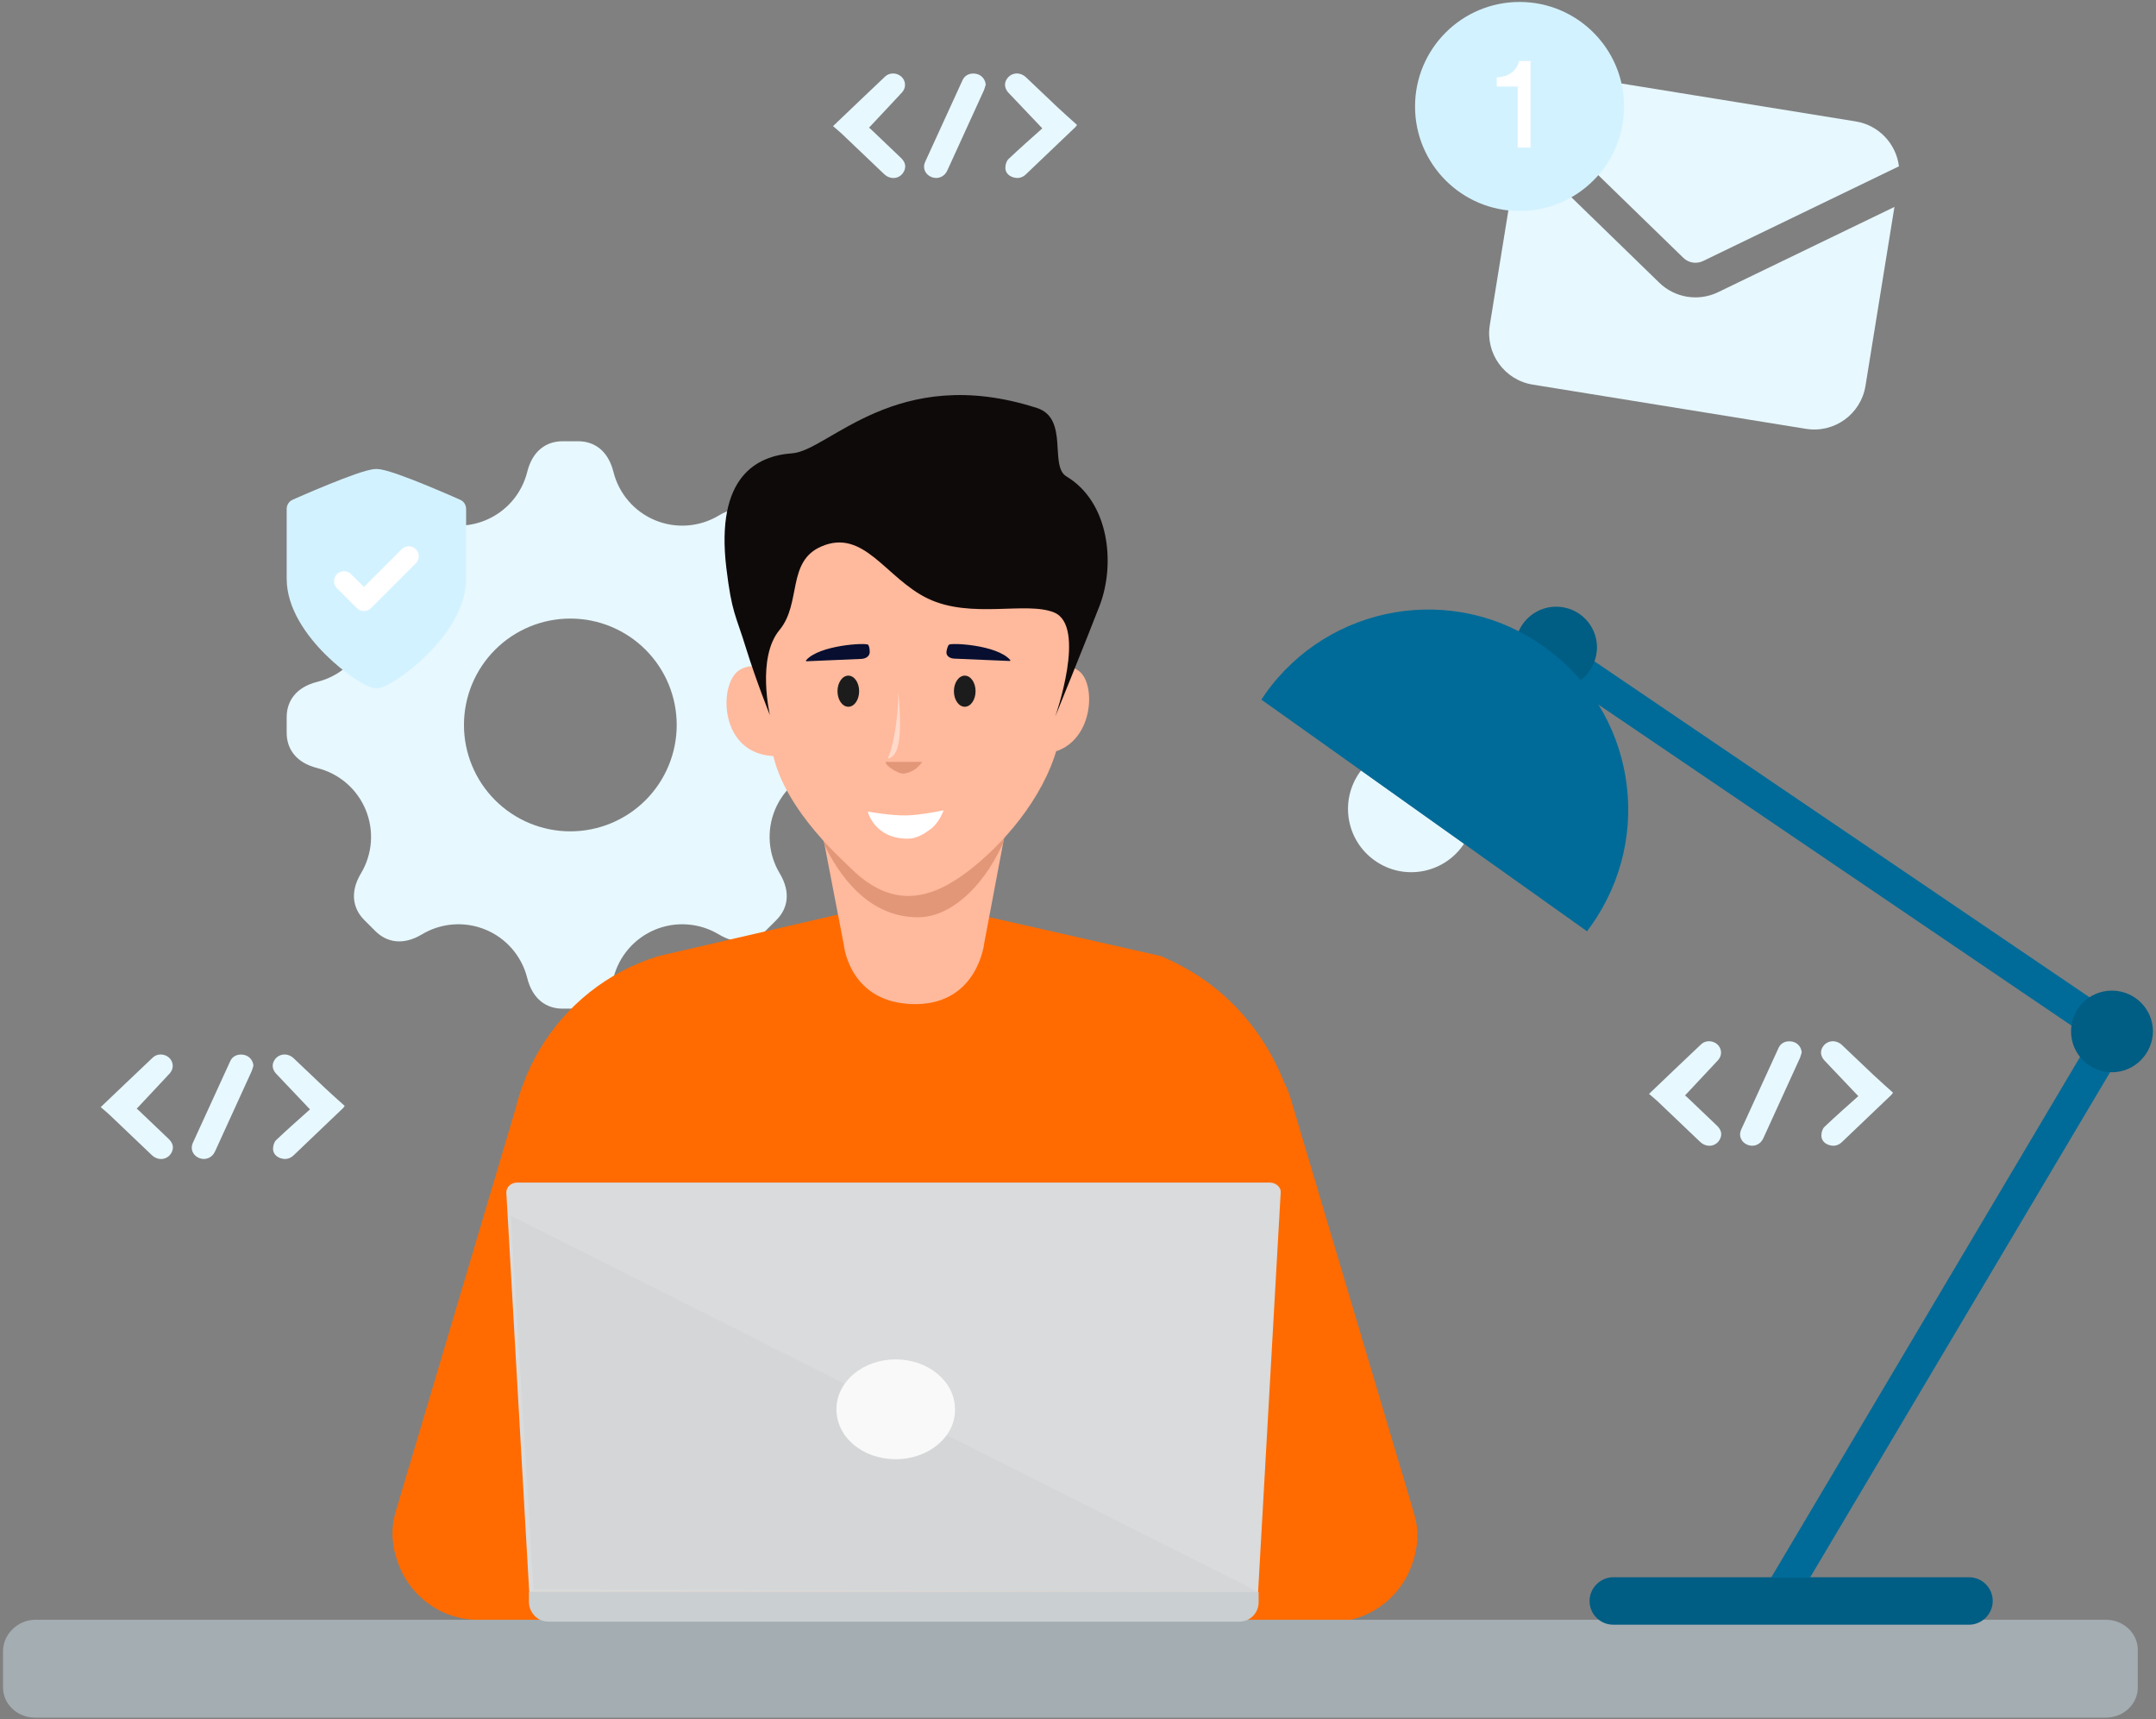 <svg width="444" height="354" viewBox="0 0 444 354" fill="none" xmlns="http://www.w3.org/2000/svg" aria-hidden="true"><rect x="0" y="0" width="444" height="354" fill="#808080" stroke="none"/><path d="M81.655 311.069L84.283 301.95L105.875 298.239L143.773 333.551H98.571C86.857 333.551 78.41 322.324 81.655 311.069Z" fill="#FF6B00"/><path fill-rule="evenodd" clip-rule="evenodd" d="M71.347 137.287C69.619 138.777 67.566 139.841 65.353 140.395C60.935 141.497 59.036 144.382 59.036 147.675V150.873C59.036 154.159 60.92 157.051 65.353 158.153C67.566 158.707 69.619 159.771 71.347 161.261C73.074 162.75 74.429 164.624 75.302 166.732C76.175 168.84 76.543 171.122 76.374 173.398C76.206 175.673 75.508 177.877 74.334 179.833C71.99 183.747 72.698 187.121 75.021 189.443L77.284 191.706C79.614 194.036 82.987 194.737 86.894 192.393C88.85 191.219 91.054 190.521 93.329 190.353C95.605 190.184 97.888 190.552 99.995 191.425C102.103 192.298 103.977 193.653 105.466 195.381C106.956 197.108 108.02 199.161 108.574 201.374C109.684 205.807 112.568 207.691 115.854 207.691H119.052C122.338 207.691 125.23 205.807 126.332 201.374C126.886 199.161 127.95 197.108 129.44 195.381C130.929 193.653 132.803 192.298 134.911 191.425C137.018 190.552 139.301 190.184 141.576 190.353C143.852 190.521 146.056 191.219 148.012 192.393C151.911 194.737 155.292 194.036 157.622 191.706L159.885 189.443C162.215 187.121 162.923 183.747 160.572 179.833C159.398 177.877 158.7 175.673 158.531 173.398C158.363 171.122 158.731 168.84 159.604 166.732C160.477 164.624 161.832 162.75 163.559 161.261C165.287 159.771 167.34 158.707 169.553 158.153C173.986 157.043 175.87 154.159 175.87 150.873V147.675C175.87 144.382 173.971 141.497 169.553 140.395C167.34 139.841 165.287 138.777 163.559 137.287C161.832 135.798 160.477 133.924 159.604 131.816C158.731 129.709 158.363 127.426 158.531 125.151C158.7 122.875 159.398 120.671 160.572 118.715C162.923 114.801 162.215 111.42 159.893 109.098L157.629 106.834C155.307 104.512 151.926 103.804 148.012 106.155C146.056 107.329 143.852 108.028 141.576 108.196C139.301 108.364 137.018 107.996 134.911 107.123C132.803 106.25 130.929 104.895 129.44 103.168C127.95 101.44 126.886 99.387 126.332 97.174C125.222 92.741 122.338 90.857 119.052 90.857H115.854C112.568 90.857 109.676 92.741 108.574 97.174C108.02 99.387 106.956 101.44 105.466 103.168C103.977 104.895 102.103 106.25 99.995 107.123C97.888 107.996 95.605 108.364 93.329 108.196C91.054 108.028 88.85 107.329 86.894 106.155C82.98 103.811 79.606 104.52 77.284 106.842L75.021 109.105C72.691 111.427 71.983 114.801 74.334 118.715C75.508 120.671 76.206 122.875 76.374 125.151C76.543 127.426 76.175 129.709 75.302 131.816C74.429 133.924 73.074 135.798 71.347 137.287ZM132.943 164.764C128.835 168.872 123.263 171.18 117.453 171.18C111.643 171.18 106.071 168.872 101.963 164.764C97.855 160.656 95.547 155.084 95.547 149.274C95.547 143.464 97.855 137.892 101.963 133.784C106.071 129.676 111.643 127.368 117.453 127.368C123.263 127.368 128.835 129.676 132.943 133.784C137.051 137.892 139.359 143.464 139.359 149.274C139.359 155.084 137.051 160.656 132.943 164.764Z" fill="#E7F8FF"/><path d="M77.279 98.57L61.613 104.085V122.62L65.971 131.597L77.279 139.389C87.694 136.564 92.503 127.033 93.606 122.62V104.085L77.279 98.57Z" fill="#D3F2FF"/><path fill-rule="evenodd" clip-rule="evenodd" d="M59.037 119.151V104.781C59.037 103.971 59.514 103.237 60.253 102.906C60.992 102.576 60.412 102.835 60.412 102.835C60.515 102.79 60.666 102.723 60.859 102.638C61.245 102.468 61.797 102.225 62.469 101.935C63.811 101.354 65.631 100.578 67.537 99.801C69.438 99.025 71.447 98.24 73.161 97.645C74.016 97.348 74.823 97.09 75.519 96.904C76.161 96.732 76.892 96.569 77.514 96.569C78.135 96.569 78.866 96.732 79.508 96.904C80.204 97.09 81.011 97.348 81.866 97.645C83.58 98.24 85.589 99.025 87.49 99.801C89.395 100.578 91.215 101.354 92.557 101.935C93.228 102.225 93.781 102.468 94.167 102.638C94.359 102.723 94.51 102.79 94.614 102.835L94.773 102.907C95.513 103.237 95.989 103.973 95.989 104.783V119.151C95.989 125.288 91.88 130.929 87.939 134.833C85.92 136.833 83.831 138.491 82.091 139.661C81.222 140.245 80.414 140.725 79.723 141.069C79.379 141.24 79.035 141.392 78.709 141.505C78.423 141.605 77.987 141.733 77.514 141.733C77.04 141.733 76.605 141.605 76.318 141.505C75.992 141.392 75.648 141.24 75.304 141.069C74.613 140.725 73.805 140.245 72.936 139.661C71.196 138.491 69.106 136.833 67.087 134.833C63.145 130.929 59.037 125.288 59.037 119.151ZM63.142 119.151V106.119C63.423 105.997 63.745 105.857 64.1 105.703C65.425 105.129 67.217 104.365 69.087 103.603C70.962 102.838 72.894 102.084 74.507 101.524C75.315 101.243 76.018 101.02 76.581 100.87C76.861 100.795 77.089 100.743 77.264 100.711C77.423 100.682 77.499 100.676 77.512 100.675H77.515C77.528 100.676 77.604 100.682 77.763 100.711C77.938 100.743 78.166 100.795 78.447 100.87C79.009 101.02 79.712 101.243 80.52 101.524C82.133 102.084 84.065 102.838 85.939 103.603C87.809 104.365 89.6 105.129 90.925 105.703C91.281 105.856 91.603 105.997 91.883 106.119V119.151C91.883 123.572 88.806 128.195 85.05 131.916C83.219 133.729 81.331 135.224 79.8 136.254C79.032 136.77 78.381 137.151 77.894 137.393C77.74 137.47 77.614 137.527 77.513 137.568C77.414 137.527 77.287 137.47 77.133 137.393C76.646 137.151 75.995 136.77 75.227 136.254C73.695 135.224 71.807 133.729 69.977 131.916C66.219 128.195 63.142 123.572 63.142 119.151Z" fill="#D3F2FF"/><path fill-rule="evenodd" clip-rule="evenodd" d="M85.637 115.984C86.439 115.182 86.439 113.882 85.637 113.081C84.836 112.279 83.536 112.279 82.734 113.081L74.948 120.867L72.294 118.213C71.492 117.411 70.192 117.411 69.39 118.213C68.589 119.015 68.589 120.315 69.39 121.116L73.496 125.222C74.298 126.024 75.598 126.024 76.399 125.222L85.637 115.984Z" fill="#fff"/><path d="M96.158 315.754L121.699 229.881" stroke="#FF6B00" stroke-width="30.667" stroke-linecap="round"/><path d="M291.059 311.491L288.431 302.372L266.839 298.661L228.941 333.973H274.143C285.857 333.973 294.304 322.746 291.059 311.491Z" fill="#FF6B00"/><path d="M276.556 316.175L251.016 230.303" stroke="#FF6B00" stroke-width="30.667" stroke-linecap="round"/><path d="M106.486 246.684L126.704 346.636H224.442L264.536 260.2C272.63 237.624 264.536 208.119 238.816 197.445L186.8 185.65L135.847 197.445C114.891 203.806 102.17 225.16 106.486 246.684Z" fill="#FF6B00" stroke="#FF6B00" stroke-width="1.232"/><path d="M173.784 194.606L167.878 163.938L208.995 160.815L202.691 194.208C202.691 194.208 201.385 206.589 188.72 206.759C174.92 206.873 173.784 194.606 173.784 194.606Z" fill="#FFB99C"/><path d="M7.328 333.518H433.661C437.296 333.518 440.249 336.3 440.249 339.708V347.488C440.249 350.896 437.296 353.679 433.661 353.679H7.215C3.58 353.679 0.627 350.896 0.627 347.488V339.708C0.797 336.357 3.75 333.518 7.328 333.518Z" fill="#A4ADB1"/><path d="M332.232 324.771H405.493C408.219 324.771 410.377 326.986 410.377 329.656C410.377 332.325 408.162 334.54 405.493 334.54H332.232C329.506 334.54 327.348 332.325 327.348 329.656C327.348 326.986 329.563 324.771 332.232 324.771Z" fill="#005D84"/><path fill-rule="evenodd" clip-rule="evenodd" d="M372.724 324.885L436.33 217.776L430.367 214.255L364.716 324.885H372.724Z" fill="#006B98"/><path d="M323.827 133.101L432.639 206.929L428.777 212.665L319.965 138.837L323.827 133.101Z" fill="#006B98"/><path fill-rule="evenodd" clip-rule="evenodd" d="M434.911 220.787C430.311 220.787 426.506 217.039 426.506 212.382C426.506 207.725 430.254 203.977 434.911 203.977C439.568 203.977 443.373 207.725 443.373 212.382C443.316 216.982 439.568 220.787 434.911 220.787Z" fill="#005D84"/><path fill-rule="evenodd" clip-rule="evenodd" d="M283.088 177.174C277.214 173.007 275.849 164.888 280.016 159.014C280.106 158.888 280.196 158.78 280.285 158.637L301.5 173.725C301.41 173.851 301.338 173.977 301.248 174.103C297.081 179.977 288.943 181.36 283.088 177.174Z" fill="#E7F8FF"/><path fill-rule="evenodd" clip-rule="evenodd" d="M320.476 141.733C315.876 141.733 312.071 137.985 312.071 133.328C312.071 128.671 315.819 124.923 320.476 124.923C325.133 124.923 328.881 128.671 328.881 133.328C328.824 137.985 325.076 141.733 320.476 141.733Z" fill="#005D84"/><path d="M108.985 327.838H259.085L263.742 245.547C263.855 244.525 262.833 243.503 261.47 243.503H106.543C105.237 243.503 104.271 244.412 104.271 245.547L108.985 327.838Z" fill="#D9DBDC"/><path d="M112.904 333.915H255.28C257.438 333.915 259.198 332.098 259.198 329.94V327.838H108.928V329.94C108.985 332.098 110.746 333.915 112.904 333.915Z" fill="#CACFD1"/><path d="M259.198 327.839L105.18 250.318L109.893 327.271L259.198 327.839Z" fill="#D4D6D7"/><path d="M184.461 300.465C177.646 300.465 172.25 295.921 172.25 290.185C172.25 284.45 177.759 279.906 184.461 279.906C191.162 279.906 196.671 284.45 196.671 290.185C196.784 295.808 191.276 300.465 184.461 300.465Z" fill="#F9F9F9"/><path d="M63.864 228.408C61.456 230.561 59.105 232.628 56.861 234.763 56.43 235.178 56.231 235.95 56.231 236.558 56.231 237.455 56.839 238.176 57.759 238.477 58.747 238.818 59.678 238.636 60.451 237.904L70.668 228.153C70.668 228.153 70.809 227.971 70.991 227.721 69.645 226.5 68.282 225.313 66.97 224.075 64.795 222.03 62.66 219.963 60.49 217.919 59.286 216.772 57.526 216.897 56.612 218.152 55.873 219.157 56.038 220.327 57.077 221.309L63.83 228.419 63.864 228.402V228.408zM34.508 221.48C34.741 221.264 34.974 221.031 35.156 220.764 35.854 219.776 35.661 218.447 34.69 217.675 33.759 216.936 32.339 216.919 31.459 217.765 27.921 221.105 24.422 224.461 20.742 227.965 21.39 228.522 21.997 229.027 22.554 229.544 25.462 232.31 28.352 235.075 31.26 237.841 32.663 239.17 34.69 238.812 35.423 237.126 35.871 236.086 35.474 235.223 34.707 234.485 32.64 232.508 30.578 230.532 28.511 228.579 28.403 228.488 28.278 228.397 28.154 228.289L34.526 221.485H34.508V221.48zM52.193 219.52C52.142 218.407 51.404 217.476 50.325 217.22 49.087 216.931 47.917 217.402 47.434 218.458 44.85 224.098 42.26 229.731 39.694 235.371 39.137 236.626 39.745 237.955 41.039 238.46 42.294 238.966 43.697 238.409 44.271 237.114 46.787 231.623 49.297 226.108 51.813 220.594 51.972 220.236 52.046 219.855 52.17 219.481L52.188 219.515 52.193 219.52zM382.719 225.682C380.311 227.834 377.96 229.901 375.717 232.037 375.285 232.451 375.087 233.223 375.087 233.831 375.087 234.728 375.694 235.45 376.614 235.751 377.602 236.091 378.534 235.91 379.306 235.177L389.523 225.426C389.523 225.426 389.665 225.244 389.847 224.994 388.501 223.773 387.138 222.586 385.826 221.348 383.651 219.304 381.515 217.237 379.346 215.192 378.142 214.045 376.381 214.17 375.467 215.425 374.729 216.43 374.893 217.6 375.933 218.583L382.685 225.693 382.719 225.676V225.682zM353.364 218.753C353.597 218.537 353.83 218.304 354.011 218.037 354.71 217.049 354.517 215.72 353.546 214.948 352.614 214.21 351.194 214.193 350.314 215.039 346.776 218.378 343.278 221.735 339.598 225.239 340.245 225.795 340.853 226.301 341.409 226.817 344.317 229.583 347.208 232.349 350.115 235.115 351.518 236.444 353.546 236.086 354.278 234.399 354.727 233.36 354.329 232.497 353.563 231.758 351.495 229.782 349.434 227.806 347.367 225.852 347.259 225.761 347.134 225.67 347.009 225.562L353.381 218.759H353.364V218.753zM371.049 216.794C370.998 215.681 370.259 214.749 369.18 214.494 367.942 214.204 366.772 214.675 366.29 215.732 363.706 221.371 361.116 227.005 358.549 232.644 357.992 233.899 358.6 235.228 359.895 235.734 361.15 236.239 362.553 235.683 363.126 234.388 365.642 228.896 368.152 223.382 370.668 217.867 370.827 217.509 370.901 217.129 371.026 216.754L371.043 216.788 371.049 216.794zM214.673 26.412C212.265 28.564 209.914 30.632 207.671 32.767 207.239 33.182 207.041 33.954 207.041 34.562 207.041 35.459 207.648 36.18 208.568 36.481 209.557 36.822 210.488 36.64 211.26 35.908L221.477 26.157C221.477 26.157 221.619 25.975 221.801 25.725 220.455 24.504 219.092 23.317 217.78 22.079 215.605 20.034 213.469 17.967 211.3 15.923 210.096 14.775 208.336 14.9 207.421 16.155 206.683 17.161 206.848 18.331 207.887 19.313L214.639 26.423 214.673 26.406V26.412zM185.318 19.483C185.551 19.268 185.784 19.035 185.965 18.768 186.664 17.78 186.471 16.451 185.5 15.678 184.568 14.94 183.149 14.923 182.268 15.769 178.73 19.109 175.232 22.465 171.552 25.969 172.199 26.526 172.807 27.031 173.363 27.548 176.271 30.314 179.162 33.079 182.07 35.845 183.472 37.174 185.5 36.816 186.232 35.13 186.681 34.09 186.283 33.227 185.517 32.489 183.45 30.512 181.388 28.536 179.321 26.582 179.213 26.491 179.088 26.401 178.963 26.293L185.335 19.489H185.318V19.483zM203.003 17.524C202.952 16.411 202.213 15.48 201.134 15.224 199.896 14.934 198.726 15.406 198.244 16.462 195.66 22.102 193.07 27.735 190.503 33.375 189.946 34.63 190.554 35.959 191.849 36.464 193.104 36.97 194.507 36.413 195.08 35.118 197.596 29.626 200.106 24.112 202.622 18.598 202.781 18.24 202.855 17.859 202.98 17.484L202.997 17.518 203.003 17.524z" fill="#E7F8FF"/><path d="M152.382 137.913C155.977 135.88 157.984 138.594 158.184 140.289 158.184 150.324 160.759 155.69 159.909 155.69 147.887 155.69 147.887 140.452 152.382 137.913zM222.09 138.088C218.685 135.753 217.134 138.508 216.786 140.177 215.91 150.177 212.188 155.072 213.038 155.143 225.014 156.183 226.34 141.006 222.09 138.088z" fill="#FFB99C"/><path d="M189.041 188.872C195.328 188.872 202.014 183.372 206.466 173.869C206.625 173.529 206.745 172.637 206.898 172.284C208.834 167.821 210.259 162.515 211.389 157.433C218.603 124.95 178.786 127.676 163.307 145.187C162.551 145.187 163.732 160.669 169.623 173.2C169.772 173.516 169.742 173.92 169.897 174.232C173.91 182.329 180.153 188.872 189.041 188.872Z" fill="#E19778"/><path d="M217.722 153.937C220.083 145.392 222.034 123.682 221.855 116.467C221.814 110.6 217.841 100.085 200.136 93.674C182.435 87.264 170.713 96.723 162.664 103.938C154.615 111.147 157.783 140.484 158.726 152.388C159.729 165.056 173.059 176.64 175.153 178.729C184.016 187.546 192.029 184.986 199.372 179.39C206.289 174.121 214.768 164.623 217.722 153.937Z" fill="#FFB99C"/><path d="M194.33 166.849C194.33 166.849 189.652 167.844 186.61 167.902C183.506 167.962 178.699 167.111 178.699 167.111C178.699 167.111 180.051 172.794 187.118 172.688C188.655 172.686 190.25 171.75 191.524 170.821C192.799 169.892 193.725 168.419 194.334 166.849L194.33 166.849Z" fill="#fff"/><path d="M174.703 145.528C175.934 145.528 176.929 144.095 176.929 142.323 176.929 140.552 175.934 139.119 174.703 139.119 173.473 139.119 172.47 140.561 172.47 142.323 172.47 144.086 173.465 145.528 174.703 145.528zM198.679 145.528C199.909 145.528 200.904 144.095 200.904 142.323 200.904 140.552 199.909 139.119 198.679 139.119 197.448 139.119 196.446 140.561 196.446 142.323 196.446 144.086 197.441 145.528 198.679 145.528z" fill="#1C1C1C"/><path d="M189.918 156.874C188.724 158.567 187.329 159.146 185.972 159.295C185.024 159.295 182.38 157.771 182.368 156.874H189.918Z" fill="#E19778"/><path d="M184.989 142.323C184.989 149.097 183.632 154.559 182.791 156.226C184.993 155.816 185.933 152.464 184.989 142.323Z" fill="#FFD9C9"/><path d="M178.794 132.767C178.991 133.033 179.115 133.645 179.109 134.262 179.101 135.144 178.274 135.636 177.392 135.674L166.117 136.159C166.001 136.164 165.932 136.036 166.008 135.948 168.733 132.802 178.441 132.291 178.794 132.767zM195.389 132.773C195.193 133.034 194.988 133.612 194.915 134.202 194.807 135.074 195.627 135.581 196.505 135.618L207.927 136.104C208.042 136.109 208.111 135.98 208.035 135.893 205.292 132.75 195.745 132.297 195.389 132.773z" fill="#070E30"/><path d="M163.114 93.342C170.694 92.836 184.549 74.681 213.524 84.003C220.206 86.136 216.023 95.94 219.616 98.097C228.477 103.414 229.726 116.135 226.469 124.67C223.606 132.082 217.308 147.566 217.308 147.566C217.308 147.566 223.878 128.924 217.083 126.116C211.356 123.758 200.013 127.52 191.085 123.253C182.438 119.097 177.945 108.709 169.13 112.528C161.998 115.616 165.087 124.207 160.538 129.71C155.765 135.438 158.563 147.276 158.563 147.276C158.563 147.276 155.754 140.285 153.676 133.603C151.486 126.472 150.712 126.285 149.589 117.02C147.287 97.984 155.982 93.847 163.114 93.342Z" fill="#0F0A0A"/><path fill-rule="evenodd" clip-rule="evenodd" d="M312.769 30.086L306.805 66.938C305.862 72.765 309.821 78.253 315.648 79.195L371.915 88.301C377.742 89.244 383.229 85.285 384.172 79.458L390.136 42.606L353.806 60.168C349.762 62.123 344.927 61.341 341.706 58.21L312.769 30.086ZM391.061 34.245C390.497 29.646 386.963 25.778 382.159 25.001L325.892 15.895C321.088 15.118 316.514 17.673 314.528 21.86L346.672 53.101C347.745 54.144 349.357 54.405 350.705 53.754L391.061 34.245Z" fill="#E7F8FF"/><path d="M312.933 43.451C324.82 43.451 334.457 33.815 334.457 21.927C334.457 10.04 324.82 0.403 312.933 0.403C301.045 0.403 291.409 10.04 291.409 21.927C291.409 33.815 301.045 43.451 312.933 43.451Z" fill="#D3F2FF"/><path d="M315.193 30.383V12.568H312.831C312.416 14.493 310.712 15.867 308.236 15.924V17.821H312.552V30.383H315.193Z" fill="#fff"/><path fill-rule="evenodd" clip-rule="evenodd" d="M317.977 133.158C336.548 146.333 340.864 172.003 327.689 190.574C327.405 190.971 327.121 191.312 326.837 191.766L259.766 144.062C260.05 143.664 260.277 143.266 260.561 142.869C273.737 124.298 299.463 119.925 317.977 133.158Z" fill="#006B98"/></svg>